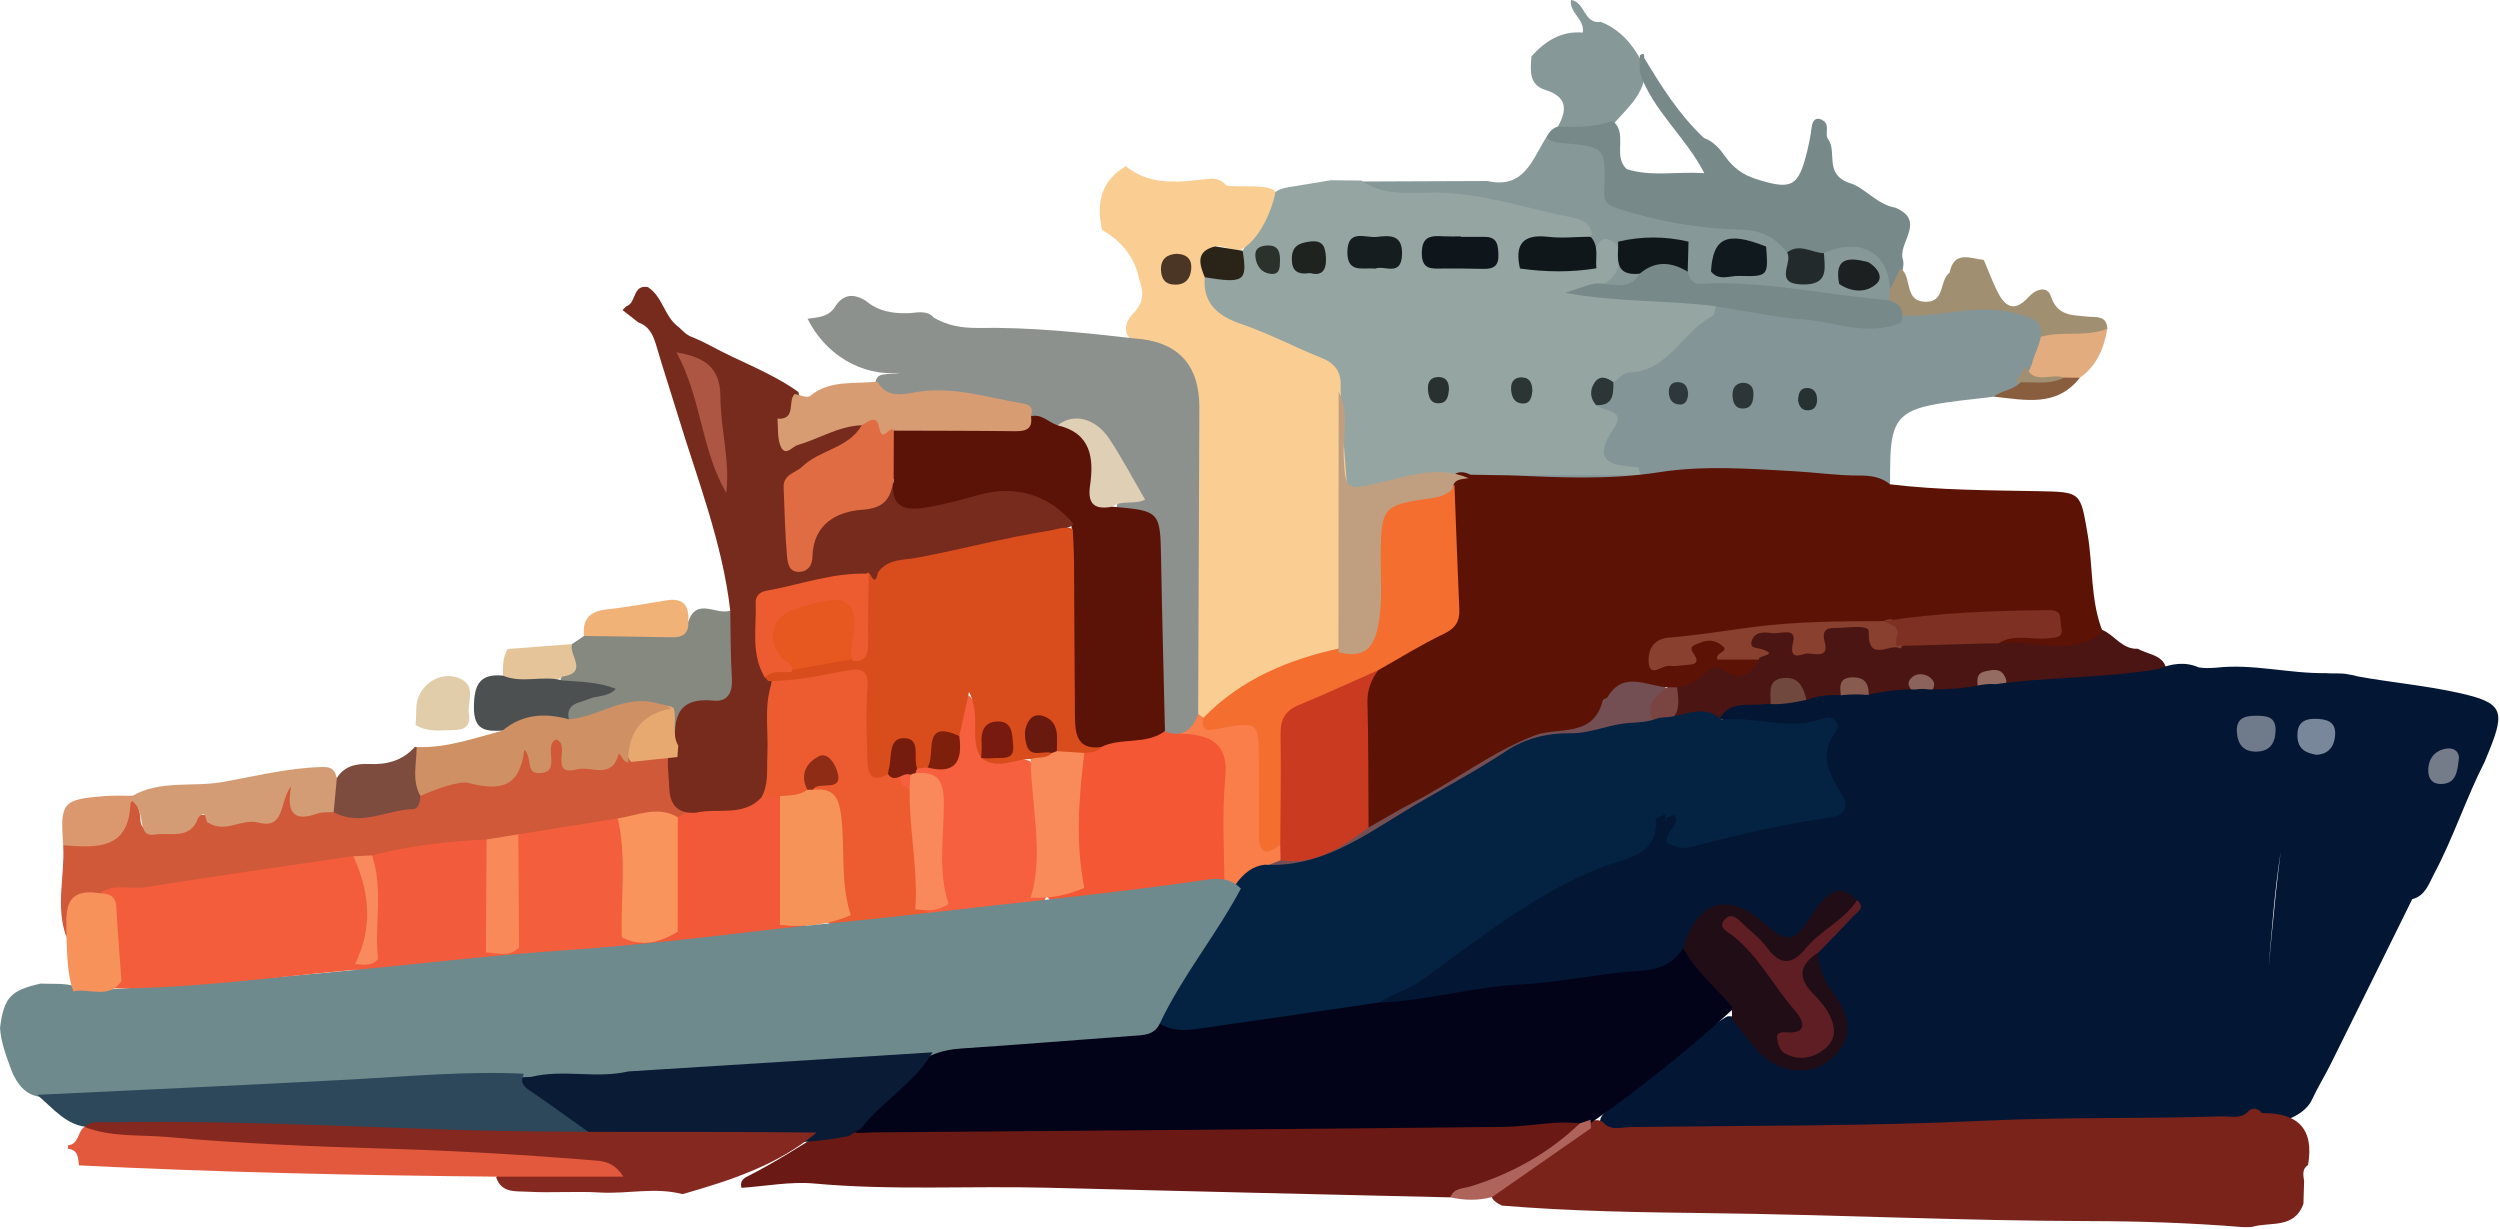 <svg width="726" height="357" viewBox="0 0 726 357" fill="none" xmlns="http://www.w3.org/2000/svg">
<path d="M452.427 36.736C455.186 31.814 455.097 28.092 448.74 26.107C443.86 24.583 444.448 20.278 444.74 16.348C448.723 11.949 453.379 8.92 459.65 9.467C460.222 5.438 455.653 3.733 456.222 0C460.351 0.534 459.93 7.134 464.877 6.339C470.485 8.599 474.147 12.839 476.837 18.074C477.12 19.234 477.57 20.345 477.762 21.535C476.988 28.291 471.671 32.103 467.839 36.893C462.673 39.469 457.519 40.836 452.427 36.736Z" fill="#869897"/>
<path d="M461.881 68.733C459.003 63.951 453.757 66.041 449.749 64.552C433.79 58.616 416.889 59.144 400.333 57.289C397.72 56.995 392.749 58.756 395.686 52.706C407.78 52.66 419.872 52.612 431.966 52.563C442.704 55.02 444.994 46.16 449.118 39.762C451.473 39.635 453.781 39.15 456.16 39.12C467.178 38.98 468.576 39.999 468.864 50.813C468.988 55.527 470.801 57.933 475.222 59.312C485.099 62.392 495.284 63.325 505.484 64.172C511.529 64.674 516.737 66.481 520.319 71.678C520.807 72.9 520.923 74.203 521.034 75.511C521.19 77.367 521.298 79.341 523.761 79.603C526.075 79.848 526.976 78.316 527.475 76.374C527.928 74.602 528.254 72.773 529.573 71.336C541.981 66.451 550.895 71.889 550.887 84.307C550.631 85.793 550.056 87.109 548.896 88.123C545.26 90.443 541.363 89.723 537.487 89.043C525.112 86.877 512.686 85.37 500.09 85.383C495.961 85.388 491.553 85.572 488.959 81.235C487.831 78.605 488.041 75.641 486.957 73.008C482.601 68.976 478.021 69.987 473.423 72.374C470.93 76.808 477.87 77.761 476.826 81.639C472.182 86.991 467.114 85.55 461.951 82.589C465.606 79.641 470.955 77.464 467.006 70.686C463.872 72.261 466.27 76.418 463.589 77.879C460.783 75.25 460.541 72.14 461.884 68.736L461.881 68.733Z" fill="#869897"/>
<path d="M518.965 73.332C515.699 69.063 511.564 66.875 506.005 66.722C493.646 66.382 481.53 64.38 469.732 60.513C467.224 59.69 465.708 59.008 465.846 55.782C466.412 42.665 466.288 42.644 453.341 41.513C451.71 41.37 450.229 41.074 449.123 39.76C449.854 38.347 450.847 37.219 452.43 36.734C457.789 36.944 463.13 36.974 468.292 35.172C468.923 35.617 469.428 36.176 469.789 36.855C471.736 40.718 468.786 45.6 472.373 49.098C479.531 51.385 486.79 49.78 494.935 50.279C489.322 39.445 479.866 32.043 476.214 21.055C476.19 19.925 476.163 18.795 476.138 17.662C476.168 17.128 476.2 16.596 476.23 16.062C477.185 15.353 477.592 15.588 477.449 16.769C482.463 25.117 487.656 33.333 494.822 40.078C497.678 41.082 499.469 43.269 501.15 45.632C503.321 48.688 506.186 50.781 509.805 51.941C520.424 55.342 522.288 54.271 524.842 43.73C525.395 41.451 525.832 39.218 526.113 36.898C526.39 34.611 527.712 33.705 529.872 35.296L529.8 35.226C531.294 36.739 529.899 39.07 530.846 40.337C533.703 44.159 529.409 50.743 537.516 53.287C541.457 54.525 545.168 59.42 550.406 60.313C559.078 63.992 551.83 69.904 552.427 74.716C552.866 75.852 552.82 77.009 552.57 78.174C551.868 80.499 553.381 84.219 548.829 84.113C548.564 73.373 540.141 68.709 529.67 73.508C526.059 75.943 522.509 74.846 518.968 73.322L518.965 73.332Z" fill="#78898A"/>
<path d="M552.019 93.683C550.905 91.526 549.791 89.371 548.674 87.213C548.723 86.183 548.774 85.155 548.822 84.124C549.88 82.037 550.937 79.952 551.994 77.864C552.164 78.064 552.323 78.272 552.504 78.46C555.166 81.233 553.071 87.609 559.298 87.636C564.938 87.661 563.112 81.408 566.152 79.199C567.476 72.629 572.167 75.07 576.105 75.488C577.329 78.385 578.443 81.33 579.792 84.16C581.993 88.772 584.712 91.148 589.162 86.183C591.11 84.011 594.53 82.824 595.573 86.029C597.467 91.858 601.866 91.469 606.184 91.941C608.701 92.216 611.759 91.466 611.975 95.466C605.807 101.171 598.832 100.691 591.587 98.129C591.714 94.126 588.971 94.279 586.004 93.481C574.584 90.401 563.336 94.862 552.021 93.683H552.019Z" fill="#A18F71"/>
<path d="M591.585 98.128C598.196 95.806 605.405 98.085 611.976 95.463C610.983 101.149 608.931 106.236 603.981 109.696C602.33 110.627 600.504 110.986 598.676 111.358C594.654 110.891 588.766 114.438 588.224 106.5C588.89 103.528 586.875 99.477 591.585 98.125V98.128Z" fill="#E2AC7F"/>
<path d="M599.398 109.643C600.927 109.659 602.457 109.678 603.986 109.697C597.184 118.39 587.954 116.092 579.039 115.202C579.287 111.097 582.408 111.326 585.221 111.094C589.758 108.766 594.815 111.528 599.398 109.646V109.643Z" fill="#895E3F"/>
<path d="M386.496 52.34C389.487 52.373 392.478 52.402 395.469 52.432L395.691 52.707C402.194 57.006 409.8 55.898 416.761 55.935C430.641 56.008 443.469 60.637 456.761 63.207C459.326 63.703 461.797 64.839 462.369 67.936C459.604 71.911 455.286 70.279 451.582 70.967C448.907 71.463 444.589 69.796 445.142 75.21C450.285 78.638 455.604 77.497 460.92 75.925C461.406 75.356 461.889 74.808 462.32 74.198C463.825 72.114 464.319 67.828 468.138 69.999C471.224 71.752 470.746 75.326 469.6 78.331C468.513 81.173 465.899 82.447 463.415 83.571C467.564 85.686 471.919 84.898 476.173 84.871C483.69 84.823 491.17 84.952 498.207 88.156C500.397 90.948 498.878 93.195 496.836 94.932C489.23 101.403 483.097 110.152 471.992 111.366C471.234 111.45 470.501 111.819 469.748 112.011C467.51 112.637 463.011 111.733 466.849 116.399C468.731 117.408 471.175 118.576 470.951 120.739C470.309 126.964 469.897 132.24 477.166 135.703C479.674 136.898 476.079 139.471 473.821 139.843C469.438 140.569 464.974 140.094 460.545 140.191C452.988 140.356 445.422 139.827 437.867 140.537C434.253 140.736 430.668 140.561 427.108 139.922C418.703 136.984 410.496 139.291 402.455 141.313C391.558 144.057 388.783 142.155 388.532 130.721C388.411 125.241 389.225 119.703 387.658 114.314C387.14 109.721 384.473 107.134 380.357 105.076C372.645 101.222 364.357 98.732 356.737 94.775C351.262 91.933 346.237 88.308 349.406 80.707C353.366 78.285 359.354 78.794 360.875 72.812C363.413 67.811 367.683 63.814 368.953 58.026C369.584 55.153 372.484 54.611 375.113 54.204C378.916 53.616 382.706 52.961 386.504 52.335L386.496 52.34Z" fill="#95A5A2"/>
<path d="M349.87 80.526C349.177 88.275 354.038 91.917 360.354 94.053C368.354 96.756 375.777 100.753 383.572 103.841C388.125 105.646 389.603 108.381 389.304 112.777C390.183 136.219 393.795 159.558 392.014 183.102C391.936 184.148 391.691 185.173 391.413 186.171C390.52 189.57 388.047 191.393 384.842 192.148C373.762 194.756 363.564 199.002 355.181 207.021C353.517 208.612 351.362 209.78 348.791 209.419C347.445 208.779 346.709 207.644 346.197 206.309C344.721 200.879 345.315 195.328 345.301 189.829C345.234 165.114 345.296 140.397 345.261 115.682C345.245 104.178 345.204 104.176 333.752 101.379C332.727 101.128 331.729 100.812 330.758 100.413C326.221 97.894 325.814 94.377 329.223 90.884C332.298 87.733 332.09 84.553 330.779 80.963C329.442 74.538 325.649 69.972 320.039 66.784C318.34 59.127 319.602 52.567 326.925 48.254C334.326 54.231 342.809 52.821 351.267 51.901C353.031 51.709 354.871 52.284 356.109 53.864C358.067 54.566 371.013 53.056 370.309 56.325C369.343 60.811 365.97 69.537 360.354 72.504C359.019 73.208 354.302 70.967 352.905 71.553C351.777 74.506 351.497 77.743 349.867 80.526H349.87Z" fill="#FACE93"/>
<path d="M349.87 80.526C348.257 76.648 347.178 72.947 352.907 71.553C355.561 71.974 358.215 72.397 360.869 72.818C362.29 81.703 361.327 82.379 349.872 80.526H349.87Z" fill="#2A2318"/>
<path d="M548.854 140.643C513.443 140.076 478.031 139.518 442.619 138.903C441.095 138.876 439.582 138.329 438.063 138.024C450.751 138.024 463.439 138.024 476.564 138.024C475.93 136.481 475.77 135.658 475.563 135.645C467.924 135.211 461.972 134.183 468.609 124.457C472.491 118.771 465.602 119.645 463.493 117.616C464.674 115.03 465.953 112.519 468.518 110.981C470.044 110.008 471.544 108.238 473.106 108.184C484.663 107.777 488.569 96.246 497.297 91.793C497.936 91.467 497.955 89.924 498.263 88.945C501.691 85.622 505.664 87.232 509.435 87.855C520.817 89.741 532.218 91.454 543.727 92.314C546.57 92.527 549.496 92.64 552.293 91.653C563.573 92.292 574.748 87.721 586.144 91.203C589.278 92.16 592.269 92.484 592.814 96.4C592.639 99.739 590.804 102.593 590.038 105.768C589.227 107.909 588.123 109.878 586.386 111.424C584.266 113.306 581.227 113.412 579.039 115.192C573.334 115.915 567.584 116.381 561.936 117.42C551.829 119.275 549.354 122.374 548.962 132.772C548.865 135.391 548.89 138.016 548.857 140.637L548.854 140.643Z" fill="#849597"/>
<path d="M424.214 68.788C426.553 68.788 428.891 68.774 431.232 68.79C434.96 68.815 435.052 71.385 435.135 74.158C435.232 77.338 433.533 78.15 430.771 78.08C426.874 77.983 422.973 77.972 419.073 77.985C415.915 77.996 412.899 78.533 412.889 73.516C412.88 68.216 415.993 68.464 419.537 68.631C421.093 68.704 422.655 68.645 424.217 68.645V68.793L424.214 68.788Z" fill="#0E161B"/>
<path d="M461.882 68.734C464.468 71.407 463.255 74.787 463.586 77.878L463.554 77.926C456.172 79.124 448.787 79.027 441.399 77.978C439.837 71.1 442.098 67.898 449.58 68.769C453.623 69.241 457.777 68.777 461.882 68.734Z" fill="#0F171A"/>
<path d="M399.383 78.005C395.766 77.649 391.286 79.41 391.277 73.296C391.269 66.294 396.526 69.182 399.809 68.797C403.442 68.371 407.315 67.971 407.159 73.835C406.978 80.565 401.934 76.897 399.383 78.005Z" fill="#151D1F"/>
<path d="M380.462 79.302C376.756 79.841 375.148 78.682 375.146 75.186C375.14 71.318 377.444 70.493 380.594 70.129C384.289 69.703 384.893 71.806 385.053 74.776C385.252 78.547 383.839 80.235 380.462 79.302Z" fill="#1F2320"/>
<path d="M371.709 75.868C371.658 77.754 371.66 79.86 368.931 79.518C366.223 79.178 364.907 77.212 364.577 74.652C364.27 72.254 365.735 71.424 367.882 71.299C371.231 71.105 371.803 73.193 371.712 75.868H371.709Z" fill="#2B312B"/>
<path d="M468.518 110.987C468.569 114.504 468.488 117.927 463.493 117.622C461.675 115.569 461.662 113.196 463.051 111.127C464.572 108.864 466.649 109.6 468.518 110.987Z" fill="#2C3637"/>
<path d="M420.786 113.05C420.618 114.895 420.333 116.899 418.102 117.098C415.34 117.347 414.806 115.167 414.676 113.012C414.552 110.935 415.437 109.49 417.724 109.498C420.017 109.506 420.78 110.987 420.786 113.047V113.05Z" fill="#293130"/>
<path d="M445.01 113.487C444.792 115.324 444.474 117.301 442.092 117.171C439.511 117.028 438.858 114.892 438.815 112.775C438.769 110.66 440.058 109.414 442.216 109.606C444.495 109.808 444.929 111.575 445.01 113.49V113.487Z" fill="#2B3534"/>
<path d="M341.719 73.7C344.94 73.837 346.221 75.545 345.919 78.282C345.641 80.802 344.4 82.606 341.466 82.66C338.496 82.714 337.244 81.109 337.15 78.396C337.037 75.102 339.006 73.846 341.716 73.7H341.719Z" fill="#4B3524"/>
<path d="M490.104 78.908C485.46 79.105 480.815 79.3 476.17 79.496C468.292 80.273 470.056 74.582 469.913 70.172C476.723 68.57 483.536 68.57 490.347 70.172C490.266 73.085 490.185 75.998 490.104 78.911V78.908Z" fill="#0F171B"/>
<path d="M496.878 78.843C497.428 68.925 501.528 67.073 512.881 71.607C513.528 80.2 513.523 80.356 504.932 80.124C502.267 80.052 499.157 81.673 496.878 78.843Z" fill="#10191D"/>
<path d="M518.967 73.334C522.584 70.51 526.101 73.425 529.669 73.52C529.952 78.137 531.045 82.739 523.449 82.612C514.74 82.466 520.836 76.192 518.967 73.334Z" fill="#222A2C"/>
<path d="M542.517 76.119C545.055 77.543 547.027 80.405 545.055 82.285C542.061 85.138 537.813 84.939 534.102 82.474C532.529 74.557 537.05 74.708 542.517 76.119Z" fill="#1C2021"/>
<path d="M506.028 111.148C508.375 111.159 509.3 112.521 509.203 114.67C509.117 116.569 508.739 118.506 506.341 118.627C503.987 118.746 503.231 117.063 503.134 115.035C503.037 112.99 503.693 111.428 506.031 111.148H506.028Z" fill="#2C3639"/>
<path d="M490.229 114.512C490.056 116.219 489.484 117.703 487.451 117.46C485.206 117.19 484.573 115.407 484.629 113.471C484.67 112.057 485.544 110.995 487.065 110.97C489.395 110.933 490.161 112.448 490.229 114.512Z" fill="#2C383B"/>
<path d="M522.153 116.327C522.255 114.242 522.703 112.753 524.666 112.67C526.517 112.591 527.523 113.9 527.652 115.539C527.806 117.471 527.164 119.254 524.753 119.146C522.854 119.062 522.406 117.498 522.15 116.327H522.153Z" fill="#263132"/>
<path d="M599.398 109.643C594.863 112.006 589.952 110.657 585.221 111.091C586.224 109.559 587.228 108.03 588.228 106.501C590.731 111.884 595.77 108.257 599.398 109.646V109.643Z" fill="#A18F71"/>
<path d="M499.96 208.992C493.999 208.042 488.322 210.659 482.417 210.402C483.003 206.502 485.239 203.187 486.312 199.454C491.502 195.595 495.93 189.761 503.858 193.653C505.953 194.683 507.542 192.439 508.823 190.872C508.176 188.199 505.09 185.127 509.271 183.026C513.638 180.83 518.73 179.913 522.158 184.032C524.963 187.403 525.595 187.201 527.998 183.802C531.793 178.435 541.052 178.001 544.685 183.174C546.884 186.3 549.219 185.974 551.998 185.976C553.972 185.407 555.922 184.779 557.988 184.639C565.044 183.703 572.124 184.15 579.194 184.148C588.836 184.075 598.614 186.972 608.073 182.845C608.844 182.724 609.627 182.753 610.395 182.883C614.063 184.342 616.229 188.644 620.823 188.398C624.227 190.351 629.651 190.187 629.154 196.264C623.296 198.931 616.836 198.297 610.713 199.12C600.178 200.533 589.432 200.355 578.773 200.846C577.656 193.593 575.793 201.059 574.331 200.62C569.843 204.393 564.599 202.03 559.696 202.421C558.53 199.266 557.562 200.56 556.626 202.556C551.949 203.055 547.272 203.554 542.595 204.053C539.952 200.317 537.306 199.422 534.663 204.053C531.434 204.239 528.149 204.088 525.147 205.634C524.392 204.897 525.327 205.852 524.578 205.11C520.634 201.221 517.113 201.513 514.013 205.987C509.746 208.938 504.154 205.688 499.963 208.989L499.96 208.992Z" fill="#4A1512"/>
<path d="M514.009 205.987C514.81 202.772 512.426 197.683 517.54 196.941C523.503 196.075 524.121 201.37 525.146 205.634C521.424 205.437 517.839 209.561 514.009 205.987Z" fill="#70483D"/>
<path d="M534.661 204.054C534.904 201.095 532.679 196.599 538.289 196.696C543.047 196.777 542.817 200.612 542.591 204.056C539.948 204.056 537.304 204.056 534.661 204.056V204.054Z" fill="#875B50"/>
<path d="M574.329 200.619C574.537 198.497 573.188 195.632 576.581 194.936C578.505 194.543 580.835 193.903 582.103 196.271C584.066 199.94 580.204 199.549 578.772 200.846C577.291 200.77 575.81 200.695 574.329 200.619Z" fill="#946C61"/>
<path d="M556.625 202.557C555.948 200.626 552.62 199.147 555.217 196.698C556.563 195.431 558.877 195.571 560.299 196.612C563.034 198.616 561.132 200.599 559.694 202.425C558.669 202.468 557.647 202.514 556.625 202.559V202.557Z" fill="#8B625C"/>
<path d="M366.967 252.973C367.051 252.533 367.121 252.091 367.178 251.649C367.804 249.34 369.603 248.509 371.693 248.04C380.963 248.185 388.575 243.975 395.806 238.785C407.874 231.816 420.054 225.022 431.857 217.602C443.11 210.527 460.105 207.453 469.777 197.138C473 196.103 482.17 196.771 484.158 200.304C486.132 203.816 484.15 209.092 481.162 212.119C473.442 213.537 459.107 215.328 451.164 215.527C446.366 215.649 442.05 217.963 437.985 220.385C423.561 228.981 409.222 237.725 394.814 246.351C386.247 251.479 376.982 253.847 366.967 252.97V252.973Z" fill="#734F53"/>
<path d="M480.863 210.602C477.194 205.467 480.083 202.335 484.223 199.584C485.17 198.732 486.106 198.732 487.037 199.611C487.565 204.097 488.264 208.652 482.414 210.405C481.901 210.497 481.383 210.565 480.863 210.605V210.602Z" fill="#7A4540"/>
<path d="M487.036 199.608C486.097 199.598 485.159 199.589 484.223 199.581C478.173 199.269 471.37 194.592 466.747 202.589C466.297 202.856 465.531 203.042 465.442 203.401C462.702 214.462 452.333 210.926 445.393 213.664C432.841 218.613 422.24 226.904 410.394 233.016C405.987 235.29 401.744 237.887 397.426 240.336C396.868 239.444 397.369 240.725 396.857 239.805C392.477 231.929 393.264 202.362 398.049 194.532C402.138 189.437 408.013 186.721 413.644 184.151C420.843 180.865 422.065 175.492 421.221 168.739C420.05 159.347 418.939 149.963 420.539 140.501C421.733 137.257 423.872 136.313 427.02 137.853C430.699 137.912 434.378 137.969 438.057 138.028C452.652 138.621 467.141 139.433 481.806 137.133C494.731 135.104 508.02 136.113 521.123 136.847C527.397 137.197 533.644 138.125 539.955 138.098C543.143 138.085 546.264 138.473 548.851 140.644C563.151 142.365 577.533 142.371 591.901 142.635C604.43 142.867 604.128 142.897 606.218 154.969C607.858 164.447 606.992 174.306 610.625 183.46C601.285 191.25 590.426 185.381 580.379 186.824C582.874 180.002 589.679 184.55 595.13 180.617C578.296 178.926 562.925 181.677 547.54 182.141C533.237 181.008 519.111 181.685 505.032 184.968C498.591 186.47 491.365 183.641 485.288 188.126C484.673 188.579 483.877 188.784 483.335 190.047C485.374 191.228 486.971 190.608 488.616 189.157C495.276 183.274 496.356 179.915 501.535 186.952C502.649 188.465 502.127 190.117 502.815 189.923C505.852 189.062 508.498 189.561 510.906 191.549C508.517 195.754 505.415 198.041 500.762 194.775C498.553 193.227 496.959 193.755 495.27 195.425C492.98 197.688 490.259 199.155 487.036 199.611V199.608Z" fill="#5C1205"/>
<path d="M510.907 191.546H498.823C497.653 189.604 502.092 189.346 500.425 187.781C498.71 186.171 496.328 185.472 493.885 186.616C492.606 187.215 490.17 187.417 491.681 189.586C494.076 193.022 491.64 192.925 489.442 193.141C487.875 193.294 486.276 193.532 484.73 193.367C482.64 193.143 479.055 197.068 478.756 192.194C478.572 189.211 479.751 185.569 484.552 185.173C492.614 184.504 500.628 183.223 508.657 182.149C521.426 180.442 534.273 180.412 547.117 180.364C548.511 179.547 549.779 179.668 550.912 180.863C551.621 183.301 554.391 185.494 551.84 188.342C549.094 186.473 542.394 192.841 542.691 183.436C542.764 181.159 536.134 182.441 532.6 182.365C530.173 182.314 529.051 183.436 529.903 186.495C531.233 191.261 526.977 189.801 524.924 189.774C523.344 189.753 519.276 192.437 520.733 186.419C521.803 181.993 516.73 184.232 514.413 183.865C512.188 183.514 509.345 183.379 508.622 186.43C508.193 188.24 510.114 188.094 511.306 188.447C517.41 190.257 509.787 190.349 510.912 191.546H510.907Z" fill="#89402F"/>
<path d="M550.39 182.006C549.3 181.462 548.208 180.914 547.115 180.367C563.056 177.909 579.11 177.308 595.212 177.192C599.172 177.165 598.066 179.992 598.559 181.985C599.385 185.311 597.022 185.106 594.886 185.351C590.058 185.907 584.965 183.892 580.38 186.821C572.493 186.84 558.556 187.532 550.669 187.551C550.322 183.638 551.881 184.431 550.387 182.004L550.39 182.006Z" fill="#7E3123"/>
<path d="M389.243 188.221C396.356 188.191 398.567 183.811 398.621 177.585C398.686 170.025 399.339 162.397 398.57 154.921C397.648 145.936 402.422 142.594 409.904 141.448C413.995 140.822 418.222 141.084 422.387 140.944C422.842 152.908 423.25 164.879 423.781 176.844C423.938 180.38 422.743 182.416 419.32 184.053C412.76 187.19 406.559 191.072 400.207 194.643C395.606 200.01 389.551 203.185 383.029 205.348C376.458 207.527 374.449 211.829 374.4 218.5C374.333 227.627 376.075 236.922 372.89 245.901C366.84 250.014 364.159 249.048 363.231 241.982C362.311 234.988 362.889 227.908 362.84 220.868C362.805 215.667 361.025 213.275 355.339 213.753C352.45 213.995 346.325 215.738 349.481 208.439C360.434 197.175 374.225 191.487 389.246 188.223L389.243 188.221Z" fill="#F46E2F"/>
<path d="M349.477 208.436C348.595 213.075 351.392 212.05 354.095 211.551C365.415 209.458 365.552 209.596 365.577 220.9C365.593 228.196 365.582 235.489 365.609 242.785C365.631 248.541 368.255 248.053 371.783 245.323C373.231 246.793 373.175 248.295 371.877 249.822C370.31 250.429 368.743 251.036 367.176 251.643C360.805 251.853 361.794 261.622 355.329 260.654C352.629 258.343 345.606 247.643 345.485 244.56C345.31 240.153 345.261 235.729 345.453 231.325C345.757 224.293 345.644 217.491 339.236 212.743C342.14 210.95 345.045 209.153 347.948 207.36C348.457 207.716 348.967 208.075 349.477 208.431V208.436Z" fill="#F97E4A"/>
<path d="M220.435 231.131C220.225 221.847 220.117 212.56 219.744 203.282C219.631 200.466 219.302 197.99 223.116 197.801C231.035 193.116 240.09 193.809 248.702 192.547C252.934 191.926 253.754 195.492 254.145 198.68C254.841 204.374 254.145 210.133 254.622 215.829C254.838 218.389 253.665 221.92 257.851 222.748C260.764 223.406 264.227 222.729 266.023 226.1C268.098 236.331 267.617 246.78 268.642 257.102C268.904 259.74 273.573 264.202 271.44 266.047C265.223 266.856 247.699 269.218 241.341 268.444C236.918 266.677 243.027 259.948 242.968 256.395C242.868 250.329 242.042 244.36 241.341 238.359C240.982 235.284 239.912 232.811 237.139 231.263C232.761 227.557 239.556 226.791 239.108 223.915C234.798 224.374 235.634 228.28 234.347 230.686C232.198 233.162 229.317 233.418 226.326 233.361C224.057 233.412 221.951 233.043 220.432 231.128L220.435 231.131Z" fill="#EC5C30"/>
<path d="M342.894 213.065C353.68 213.307 356.58 217.709 355.812 225.888C354.798 236.676 355.57 247.569 355.573 258.417C340.102 261.878 324.086 262.283 308.242 263.65C305.896 262.582 303.957 261.003 303.68 258.958C301.895 245.727 300.155 232.471 306.226 219.539C308.346 217.642 311.326 216.768 313.987 215.512C322.949 213.25 331.962 211.178 341.565 212.569C342.068 212.633 342.514 212.799 342.894 213.065Z" fill="#F35734"/>
<path d="M299.445 265.365C290.458 265.991 281.47 266.62 272.48 267.245C267.942 265.551 268.045 261.645 267.844 258.056C267.463 251.326 267.652 244.582 267.692 237.846C267.716 233.524 266.112 230.267 262.257 228.002C261.571 227.295 261.244 226.452 261.254 225.493C261.934 224.25 263.071 223.552 264.41 223.109C270.763 223.094 274.16 220.377 273.556 214.006C273.657 211.176 274.148 208.406 275.145 205.767C275.907 203.742 276.392 200.984 279.494 201.369C282.126 201.694 283.111 203.985 283.733 206.236C284.788 210.046 283.205 214.099 284.962 217.816C285.471 218.442 285.978 219.07 286.575 219.621C290.747 223.358 297.53 217.294 301.141 223.103C304.779 234.228 304.636 245.651 304.133 257.083C303.983 260.463 303.407 263.836 299.445 265.371V265.365Z" fill="#F6603F"/>
<path d="M220.929 231.293C222.952 231.312 224.972 231.331 226.995 231.352C232.42 238.856 229.382 247.441 229.914 255.533C230.21 260.043 236.991 266.498 233.091 270.241C223.154 270.347 193.848 276.606 183.852 275.797C180.632 273.499 194.165 264.906 194.184 261.596C194.224 254.109 193.242 246.562 195.109 239.145C195.991 235.768 199.535 235.93 201.679 234.22C207.794 231.253 214.801 234.152 220.932 231.296L220.929 231.293Z" fill="#F25938"/>
<path d="M174.369 275.634C164.562 278.067 151.371 277.101 141.412 278.031C136.05 267.399 147.45 253.569 149.366 242.626C158.698 235.913 169.174 235.33 180.068 236.959C185.616 248.614 188.946 263.219 183.956 275.035L174.369 275.634Z" fill="#F35E3D"/>
<path d="M142.039 278.63C131.552 278.563 113.612 282.694 103.063 281.626C99.543 278.735 106.762 271.484 106.77 267.678C106.781 261.202 106.09 254.705 107.139 248.245C107.673 246.648 108.828 245.54 110.36 245.13C119.142 242.769 128.121 241.758 137.189 241.569C139.026 241.531 140.717 242.33 142.039 243.719C144.93 254.759 147.395 267.82 142.039 278.63Z" fill="#F25B3B"/>
<path d="M226.509 268.576C226.509 256.112 226.503 243.648 226.501 231.187C229.249 230.974 232.068 231.077 234.468 229.353C234.978 228.803 235.491 228.827 236.008 229.34C241.789 228.816 243.571 230.979 244.3 237.186C245.416 246.699 243.998 256.471 247.078 265.757C240.483 268.603 233.611 269.445 226.506 268.576H226.509Z" fill="#F69359"/>
<path d="M180.594 272.177C180.192 260.676 182.05 249.097 179.388 237.677C186.08 231.781 191.601 231.665 196.823 237.308C196.82 248.399 196.815 259.492 196.815 270.583C191.661 273.664 186.352 275.206 180.594 272.18V272.177Z" fill="#FA945D"/>
<path d="M299.294 260.695C302.198 251.231 300.885 241.577 300.076 232.053C299.747 228.178 299.283 224.321 299.302 220.418C300.526 217.804 303.291 217.807 305.457 216.774C306.271 216.531 307.102 216.401 307.946 216.339C310.557 216.21 313.141 216.167 314.881 218.646C313.308 231.716 312.267 244.784 314.897 257.852C309.91 259.972 304.734 261.054 299.294 260.693V260.695Z" fill="#F98A59"/>
<path d="M265.853 224.533C272.278 223.886 274.069 226.767 274.088 233.113C274.117 242.88 272.297 252.811 275.447 262.446C272.529 264.725 269.171 264.431 265.802 264.088C266.762 251.007 263.245 238.087 264.399 225C264.742 224.404 265.219 224.226 265.853 224.531V224.533Z" fill="#F9895A"/>
<path d="M141.117 276.576C141.177 265.644 141.239 254.712 141.298 243.781C144.006 241.032 146.965 239.845 150.515 242.289C150.587 253.24 150.663 264.19 150.738 275.138C147.906 278.113 144.419 276.727 141.12 276.573L141.117 276.576Z" fill="#FA8959"/>
<path d="M108.025 248.406C111.394 258.27 108.705 268.487 109.784 278.483C107.947 280.727 105.482 280.128 103.108 279.945C103.518 269.498 103.354 259.076 101.935 248.7C103.872 246.65 105.9 246.559 108.025 248.406Z" fill="#F88A5D"/>
<path d="M371.879 249.825C371.847 248.326 371.817 246.826 371.785 245.326C371.838 234.578 372.043 223.83 371.874 213.087C371.806 208.806 373.33 206.308 377.308 204.679C385.017 201.524 392.58 198.009 400.203 194.643C398.172 197.459 397.017 200.38 397.114 204.075C397.432 216.159 397.349 228.25 397.424 240.337C389.788 245.863 382.161 251.422 371.876 249.825H371.879Z" fill="#C93A21"/>
<path d="M700.502 261.132C692.634 277.065 684.785 293.005 676.882 308.919C675.134 312.436 673.039 315.786 671.399 319.352C669.478 323.524 663.639 325.79 660.324 325.968C656.912 326.151 647.684 328.578 647.741 325.368C644.655 319.92 656.327 306.748 656.893 301.14C658.832 281.909 660.316 262.632 662.317 247.347C658.681 270.224 658.757 297.456 653.754 324.145C651.89 326.34 649.306 326.796 646.671 327.109C645.104 327.295 643.526 327.365 641.95 327.325C603.083 326.297 564.284 329.458 525.414 329.151C509.714 329.027 493.989 330.993 478.224 330.505C474.302 330.383 470.315 330.723 466.642 328.911C463.394 326.737 464.568 324.126 466.717 322.432C478.232 313.367 488.719 302.988 501.309 295.3C501.73 295.044 502.329 295.128 502.855 295.139C506.981 296.253 508.964 299.886 511.648 302.694C514.415 305.59 517.439 308.387 521.571 308.538C526.199 308.708 530.55 307.149 532.867 302.777C535.003 298.748 534.382 294.502 531.685 290.904C528.637 286.839 525.687 282.877 526.531 277.386C527.378 273.558 530.485 271.349 532.794 268.544C534.329 266.68 537.495 265.636 536.338 262.268C531.998 260.862 530.296 264.255 528.273 266.767C521.058 275.719 518.499 276.061 509.992 268.922C502.493 262.632 496.443 263.891 491.869 272.733C491.033 274.348 490.491 276.112 489.444 277.647C487.197 281.644 483.688 283.597 479.24 284.207C455.543 287.462 431.599 288.803 408.055 293.291C405.979 293.688 403.856 293.501 401.868 292.655C398.947 290.99 399.861 289.224 402.1 288.058C415.923 280.862 427.454 270.297 440.565 262.028C449.741 256.239 459.564 251.997 469.293 247.43C473.272 245.564 477.466 243.832 478.469 238.537C478.952 235.999 481.528 235.142 483.942 234.656C484.713 234.602 485.471 234.705 486.21 234.937C486.909 235.312 487.909 235.924 487.799 236.525C486.043 246.025 492.023 243.22 496.675 242.028C506.596 239.49 516.584 237.308 526.695 235.716C531.262 234.999 533.406 233.076 530.833 228.301C529.592 225.995 527.906 223.233 528.573 220.89C531.545 210.44 525.409 212.525 518.846 212.347C512.411 212.172 505.158 213.464 499.499 208.434C502.83 203.142 508.368 205.283 513.004 204.38C517.039 204.801 520.958 203.997 524.88 203.198C528.063 201.912 531.389 201.739 534.757 201.89C537.293 201.586 539.828 201.577 542.369 201.804C546.973 200.744 551.621 200.086 556.357 200.231C557.638 199.997 558.916 200.005 560.192 200.226C564.866 200.18 569.533 200.056 574.14 199.107C575.874 198.788 577.608 198.481 579.378 198.697C595.089 196.574 611.027 196.919 626.687 194.322C630.566 192.72 634.493 192.048 638.522 193.817C640.176 194.079 641.832 194.025 643.493 193.901C654.244 192.663 664.777 195.654 675.466 195.476C677.659 195.703 679.892 195.344 682.066 195.859C682.932 195.964 683.782 196.167 684.615 196.415C694.368 198.195 704.286 199.058 713.964 201.202C726.722 204.032 727.687 206.214 722.73 218.324C722.333 219.29 721.961 220.266 721.548 221.221C716.127 231.832 712.469 243.247 706.859 253.774C705.314 256.674 704.318 260.148 700.502 261.129V261.132Z" fill="#031634"/>
<path d="M465.423 325.774C467.678 328.558 470.812 327.325 473.512 327.29C507.869 326.85 542.264 327.08 576.57 325.445C599.399 324.358 622.196 324.941 644.993 324.191C647.755 324.099 650.851 325.178 653.117 322.516C654.263 321.782 655.361 321.807 656.402 322.724C656.586 322.904 656.772 323.244 656.953 323.242C667.237 323.115 672.081 327.765 670.258 338.314C668.451 339.506 668.866 341.245 669.114 342.945C669.05 345.148 668.982 347.355 668.917 349.558C666.269 357.013 659.226 354.694 653.934 356.312C652.969 356.382 652.011 356.374 651.046 356.331C636.378 355.139 621.605 354.635 606.992 354.608C569.943 354.54 532.945 352.73 495.909 352.293C476.017 352.059 456.034 351.754 436.163 350.103C430.445 347.417 434.043 344.908 436.541 342.831C444.098 336.55 452.651 331.684 460.751 326.165C462.253 325.421 463.777 324.852 465.42 325.771L465.423 325.774Z" fill="#79231B"/>
<path d="M400.339 291.149C414.213 290.702 427.591 286.575 441.493 285.89C453.177 285.313 464.754 282.602 476.441 281.911C482.083 281.577 485.867 279.783 488.816 275.362C495.874 279.333 500.775 285.145 503.631 292.708C490.037 305.126 475.68 316.592 460.557 327.125C459.257 327.513 457.957 327.853 456.613 328.085C427.351 332.473 397.914 330.24 368.565 330.402C332.104 330.602 295.686 333.248 259.209 332.08C254.554 331.931 249.674 332.759 245.604 329.498C244.978 328.741 244.644 327.856 244.601 326.874C256.102 313.658 267.465 300.716 287.495 301C304.218 301.237 320.905 299.532 337.331 295.991C353.423 295.762 369.199 292.751 385.088 290.718C390.119 290.073 395.365 287.624 400.336 291.155L400.339 291.149Z" fill="#020318"/>
<path d="M400.339 291.15C382.732 293.712 365.124 296.299 347.509 298.81C343.827 299.336 340.137 299.341 336.792 297.259C334.888 293.842 337.13 291.247 338.689 288.663C345.27 277.75 352.14 267.018 359.166 256.375C361.232 253.637 363.697 251.52 367.271 251.112C382.715 251.962 394.707 243.716 407.004 236.148C417.043 229.969 427.565 224.615 437.418 218.09C442.958 214.422 449.307 212.841 456.11 212.938C462.173 213.025 467.816 210.071 473.895 209.907C476.333 209.75 478.769 209.58 481.094 208.69C481.922 208.439 482.761 208.323 483.621 208.302C489.091 208.065 494.718 204.135 499.964 208.992C509.803 207.93 519.67 212.342 529.585 208.607C532.012 207.692 534.979 209.955 533.018 212.599C527.915 219.477 531.429 224.922 534.844 230.621C537.139 234.449 535.742 236.709 531.678 237.321C517.925 239.393 504.371 242.403 490.947 245.974C488.344 246.665 486.362 245.694 484.077 244.895C483.022 241.586 488.921 239.541 485.779 235.892C483.864 233.675 489.099 236.569 484.12 237.321C483.446 241.464 483.535 233.37 484.12 236.213C482.966 236.814 480.768 237.497 480.808 238.009C481.593 248.294 472.358 249.151 466.653 251.288C446.335 258.899 429.876 272.393 412.701 284.771C408.744 287.622 404.239 288.631 400.342 291.15H400.339Z" fill="#042343"/>
<path d="M502.935 292.355C498.239 286.683 492.359 281.993 488.818 275.36C492.74 261.416 502.126 258.726 512.791 268.493C518.673 273.879 521.112 273.518 525.576 266.592C531.151 257.944 534.309 256.747 539.286 261.394C535.593 270.365 526.636 274.149 520.262 280.469C518.317 282.395 515.777 280.42 513.948 278.891C510.951 276.385 508.394 273.391 505.425 270.848C512.769 276.296 516.804 284.515 522.382 291.414C525.986 295.87 525.349 297.556 520.677 303.56C524.119 305.113 526.957 304.202 528.863 301.224C530.711 298.341 529.152 295.665 527.482 293.216C526.145 291.255 524.294 289.72 522.806 287.883C518.11 282.093 519.868 278.341 528.022 276.666C528.219 280.641 529.206 284.223 531.76 287.514C538.239 295.862 537.95 302.54 531.259 307.921C525.085 312.887 515.639 311.401 509.808 304.477C507.469 301.701 505.265 298.813 502.997 295.972C502.93 294.767 502.992 293.561 502.938 292.355H502.935Z" fill="#210D15"/>
<path d="M528.017 276.666C522.642 279.975 522.018 283.797 526.145 288.135C528.462 290.586 530.733 292.928 531.979 296.356C533.616 300.855 531.763 303.576 528.448 305.618C525.169 307.638 521.376 307.776 518.029 305.731C516.929 305.06 516.295 303.115 516.066 301.656C515.812 300.037 517.055 299.644 518.636 299.776C525.393 300.342 523.596 296.132 521.349 293.58C515.119 286.511 510.846 277.834 503.335 271.833C501.865 270.659 498.744 269.521 500.761 267.134C502.949 264.547 504.966 267.212 506.625 268.723C508.953 270.84 511.448 272.89 513.298 275.393C517.223 280.698 520.734 279.897 524.467 275.331C528.794 270.039 535.556 267.323 539.281 261.386C541.948 263.695 539.275 264.909 538.126 266.168C534.854 269.756 531.397 273.176 528.012 276.663L528.017 276.666Z" fill="#5E1E24"/>
<path d="M655.066 207.854C658.063 207.851 660.938 207.988 660.83 212.164C660.736 215.762 659.206 218.157 655.368 218.27C651.562 218.381 649.788 216.199 649.577 212.539C649.348 208.555 651.905 207.859 655.066 207.854Z" fill="#6F7B8A"/>
<path d="M672.785 219.198C669.675 218.716 667.304 217.612 667.169 213.855C667.034 210.036 668.946 208.682 672.445 208.747C675.649 208.806 678.408 209.515 678.117 213.502C677.885 216.682 676.329 218.958 672.785 219.198Z" fill="#79879B"/>
<path d="M714.072 220.105C713.632 224.377 713.136 227.643 708.825 227.673C706.247 227.689 705.098 225.995 705.165 223.536C705.254 220.207 707.088 218.012 710.236 217.424C712.753 216.954 714.158 218.441 714.072 220.107V220.105Z" fill="#747C8A"/>
<path d="M433.319 347.611C429.284 348.712 425.238 348.59 421.184 347.714C420.375 345.389 421.878 343.94 423.593 343.493C436.507 340.116 446.867 331.601 458.778 326.236C459.819 325.877 460.861 325.516 461.904 325.154C461.937 325.977 461.972 326.802 462.004 327.63C452.442 334.292 442.881 340.952 433.319 347.611Z" fill="#AE645B"/>
<path d="M360.346 258.039C353.193 271.533 343.332 283.398 336.794 297.262C335.146 300.712 331.972 300.59 328.832 300.817C312.341 302.006 295.864 303.384 279.368 304.466C273.105 304.876 268.042 306.686 263.451 311.452C258.227 316.879 251.832 321.175 245.946 325.963C245.17 325.502 244.749 324.822 244.676 323.924C246.294 316.466 254.348 314.81 258.432 308.698C231.95 309.785 205.99 312.385 179.913 312.544C171.274 312.685 162.581 311.382 154.049 313.739C152.134 314.111 150.198 313.923 148.269 314.039C134.44 315.557 120.504 315.177 106.651 315.708C86.759 316.471 66.867 318.454 46.926 317.78C35.137 317.383 23.439 320.631 11.628 318.535C7.339 317.914 5.133 314.948 3.515 311.322C1.991 307.153 0.302 303.018 0 298.5C1.152 289.645 3.018 287.617 11.811 285.631C15.091 285.809 18.417 285.432 21.645 286.36C24.709 287.215 27.814 287.541 31.002 287.35C56.318 285.817 81.583 283.813 106.829 281.305C125.815 279.42 144.787 277.278 163.846 275.967C182.06 274.713 200.237 272.728 218.4 270.565C235.244 268.558 252.209 267.131 269.091 265.149C295.044 262.101 321.064 259.644 346.947 255.967C351.392 255.336 356.422 253.958 360.346 258.039Z" fill="#6F8A8D"/>
<path d="M458.779 326.235C449.692 334.92 438.995 340.835 427.049 344.539C424.84 345.224 422.21 344.927 421.185 347.716C382.154 346.791 343.119 345.922 304.088 344.916C281.555 344.336 259.001 345.755 236.468 343.694C229.523 343.061 222.392 344.471 215.344 344.949C214.839 343.435 215.614 342.373 216.8 341.769C224.889 337.666 232.514 332.79 240.172 327.964C241.733 326.982 243.473 326.44 245.332 327.29C247.708 329.688 250.764 328.865 253.547 328.843C314.65 328.374 375.753 327.905 436.853 327.244C444.152 327.166 451.405 325.345 458.774 326.23L458.779 326.235Z" fill="#6A1914"/>
<path d="M246.587 329.895C220.788 335.045 194.989 328.801 169.191 329.908C162.061 328.749 156.362 323.935 150.428 319.834C148.233 318.317 145.387 316.014 149.488 312.929C151.087 312.861 152.689 312.793 154.287 312.724C163.609 310.412 173.148 313.337 182.473 311.141C211.593 309.314 240.716 307.487 270.841 305.595C264.899 315.209 256.16 319.789 250.105 327.641C248.932 328.39 247.758 329.143 246.584 329.895H246.587Z" fill="#0A1B35"/>
<path d="M152.148 311.808C150.843 314.507 152.195 315.566 153.985 316.791C159.83 320.781 165.583 324.966 171.373 329.072C151.821 329.085 132.204 330.32 112.732 328.821C83.842 326.599 54.972 327.691 26.099 327.297C19.522 327.208 15.523 321.904 10.786 317.937C41.4 316.46 72.014 315.106 102.62 313.444C119.125 312.546 135.609 311.013 152.151 311.808H152.148Z" fill="#2D485B"/>
<path d="M24.524 327.252C26.482 325.337 28.972 325.971 31.278 325.928C63.637 325.318 95.984 326.91 128.281 327.986C164.599 329.197 200.871 328.426 237.16 328.895C225.807 338.4 212.105 342.791 198.217 346.778C190.26 344.674 182.217 346.778 174.212 346.303C167.21 345.888 160.154 346.467 153.144 346.071C149.708 345.877 145.567 346.516 144.079 341.852C145.02 340.453 146.428 339.662 148.008 339.457C158.15 338.146 168.173 338.948 177.195 340.302C171.89 337.917 164.915 338.977 158.387 338.659C130.021 337.273 101.67 335.452 73.252 334.966C59.593 334.732 45.991 332.787 32.36 331.641C29.172 331.374 26.059 330.629 24.524 327.25V327.252Z" fill="#842820"/>
<path d="M103.113 281.626C80.527 283.617 54.237 287.267 31.486 287.019C27.915 283.294 32.023 276.258 31.486 271.722C30.962 267.303 30.213 263.015 28.613 258.867C30.072 255.689 33.109 255.633 35.923 255.231C54.563 252.577 73.174 249.731 91.844 247.29C95.429 246.821 99.116 245.782 102.447 248.296C107.337 258.745 108.386 269.278 103.113 279.94V281.626Z" fill="#F35D3B"/>
<path d="M29.04 259.406C31.572 259.52 33.576 260.075 33.757 263.274C34.164 270.497 34.758 277.707 35.273 284.925C31.537 290.29 25.948 286.867 21.293 287.873C19.456 282.754 19.575 277.389 19.297 272.073C18.375 269.812 18.76 267.436 18.785 265.116C18.866 257.313 21.271 256 29.037 259.406H29.04Z" fill="#F7925B"/>
<path d="M108.027 248.407C105.996 248.504 103.965 248.598 101.934 248.698C81.937 251.66 61.918 254.503 41.953 257.672C37.651 258.354 33.006 256.464 29.036 259.406C17.961 257.615 19.305 265.362 19.299 272.075C16.011 263.312 18.887 254.33 18.347 245.472C18.976 244.634 19.806 243.595 20.756 243.714C29.562 244.806 34.01 239.73 37.004 232.488C37.727 232.205 38.404 232.291 39.037 232.736C40.313 234.206 40.696 236.035 40.764 237.853C40.88 241.033 42.703 241.081 45.031 240.439C49.3 240.016 53.416 239.096 57.147 236.839C58.63 236.429 60.081 236.698 61.53 237.011C65.206 237.588 68.831 236.553 72.486 236.636C76.246 236.723 78.924 235.617 80.286 231.628C81.503 228.07 83.814 225.521 86.223 230.875C88.758 236.512 93.694 232.752 97.268 234.125C105.635 235.08 113.829 235.029 121.257 230.252C127.844 227.382 134.147 223.482 141.953 225.535C143.887 226.044 146.177 225.419 147.514 223.406C149.643 220.207 149.993 213.359 156.437 219.142C156.787 219.458 157.33 219.077 157.559 218.481C161.645 207.873 163.361 214.487 166.697 219.234C169.073 222.613 173.71 221.357 176.488 218.713C179.298 216.04 181.526 216.93 184.148 218.328C187.946 219.738 192.407 216.593 195.903 220.019C196.126 223.22 197.324 226.292 196.736 229.621C196.151 232.922 197.92 234.352 201.176 234.06C200.326 235.957 198.381 236.383 196.812 237.311C190.926 233.853 185.173 236.831 179.377 237.677C169.756 239.218 160.132 240.755 150.508 242.292C147.434 242.791 144.361 243.288 141.289 243.784C130.063 244.356 118.921 245.526 108.016 248.41L108.027 248.407Z" fill="#D05939"/>
<path d="M96.896 235.835C95.331 235.954 93.648 235.743 92.221 236.251C86.182 238.389 82.929 237.119 84.545 228.288C80.979 232.99 82.91 240.925 74.972 238.867C70.207 237.632 65.489 242.004 60.699 239.015C59.31 239.191 60.373 234.411 57.562 237.464C55.285 244.01 49.551 241.669 44.993 242.354C41.508 242.95 41.435 240.099 41.069 238.071C40.694 235.989 40.254 234.131 38.557 232.758L38.436 232.655C37.902 232.286 37.735 231.93 37.931 231.59C38.123 231.258 38.315 231.091 38.503 231.091C46.649 226.452 55.876 228.634 64.534 227.112C74.18 225.419 83.744 222.959 93.678 222.74C96.723 222.673 97.227 223.873 97.823 225.955C99.978 229.481 99.933 232.798 96.893 235.835H96.896Z" fill="#D39C74"/>
<path d="M38.506 231.094C38.495 231.614 38.473 232.138 38.441 232.658C38.249 232.833 37.899 233.006 37.894 233.187C37.465 246.983 27.86 246.155 18.347 245.47C17.451 232.92 18.112 232.113 30.638 231.169C33.246 230.972 35.881 231.11 38.506 231.094Z" fill="#DB976D"/>
<path d="M19.775 333.623C19.713 333.28 19.713 332.938 19.775 332.598C22.976 332.255 22.474 328.625 24.524 327.255C32.276 330.297 40.608 329.469 48.592 330.186C69.695 332.08 90.911 332.954 112.101 333.569C132.521 334.162 152.885 335.373 173.233 337.04C176.241 337.286 178.735 338.116 181.047 341.704H144.438C103.92 341.323 63.413 340.455 22.941 338.421C22.645 336.32 22.79 333.93 19.777 333.623H19.775Z" fill="#E3593D"/>
<path d="M212.062 177.31C209.799 157.583 202.503 139.206 196.793 120.407C194.811 113.877 192.653 107.401 190.738 100.855C189.823 97.728 188.815 94.843 185.397 93.65C183.855 92.442 182.314 91.236 180.772 90.028C181.149 89.656 181.529 89.286 181.907 88.917C184.842 88.043 183.649 82.487 188.167 83.395C192.534 86.198 192.933 92.045 197.106 94.993C198.347 96.148 199.485 97.44 201.195 97.958C202.838 98.643 204.445 99.395 206.012 100.234C214.541 104.922 223.849 108.118 231.841 113.823C232.779 116.766 232.038 119.417 230.306 121.834C229.416 123.074 228.013 124.245 229.319 125.839C230.546 127.336 232.151 126.373 233.618 126.033C239.247 124.728 244.224 120.231 250.6 122.543C252.822 124.01 252.059 125.602 250.702 127.109C248.733 129.3 246.109 130.564 243.595 131.986C229.071 140.194 227.66 143.606 231.951 161.599C235.509 155.719 237.408 148.695 244.456 147.32C250.541 146.133 255.005 142.055 260.445 139.797C261.597 144.439 264.275 145.836 269.054 144.765C273.669 143.732 278.314 142.834 282.848 141.469C291.404 138.894 299.482 140.088 307.172 144.426C310.281 146.179 312.833 148.331 311.981 152.487C300.296 157.232 287.617 157.577 275.582 160.725C269.416 162.338 262.578 161.952 257.332 166.483C256.029 169.912 253.659 170.287 250.649 168.841C241.872 168.434 233.664 171.578 225.165 172.889C221.902 173.394 220.99 175.298 220.893 178.357C220.707 184.201 221.103 189.893 223.657 195.271C224.116 196.463 224.202 197.674 223.905 198.915C221.864 205.628 223.185 212.514 222.84 219.311C222.63 223.478 223.312 227.767 221.068 231.648C215.703 237.272 208.429 234.542 202.107 236.007C196.831 236.425 194.471 233.712 194.349 228.679C194.274 225.577 193.691 222.489 194.053 219.371C193.888 218.07 193.902 216.773 194.117 215.481C194.401 204.911 194.357 204.789 204.658 201.005C208.626 199.549 209.254 196.69 209.502 193.102C209.872 187.775 208.289 182.092 212.059 177.31H212.062Z" fill="#772B1D"/>
<path d="M270.845 92.038C274.945 94.592 279.493 95.304 284.21 95.228C299.32 94.983 314.303 96.572 329.278 98.257C341.975 99.072 348.314 105.775 348.296 118.365C348.204 148.032 348.067 177.701 347.948 207.368C346.238 212.032 343.317 214.351 338.184 212.42C337.54 211.813 337.032 211.109 336.636 210.319C333.556 202.772 334.497 194.823 334.392 186.993C334.281 178.602 334.419 170.206 334.349 161.815C334.265 151.735 334.23 151.738 324.69 149.089C323.381 146.504 325.026 144.507 329.626 143.099C322.125 136.391 322.416 121.451 307.08 124.442C303.789 124.504 301.157 122.767 298.414 121.311C288.385 116.814 277.847 115.7 266.994 116.288C262.174 116.55 256.782 117.912 254.176 111.733C254.29 107.563 257.742 109.106 261.4 108.242C250.179 109.437 239.525 102.786 234.524 92.564C237.634 92.151 240.879 92.035 242.681 88.793C245.098 85.254 248.094 85.292 251.428 87.35C254.942 90.346 259.123 91.075 263.584 90.961C266.066 90.899 268.693 89.953 270.915 91.924L270.851 92.04L270.845 92.038Z" fill="#8C918D"/>
<path d="M212.062 177.31C212.197 183.829 212.127 190.362 212.537 196.865C212.801 201.032 211.418 203.889 207.183 203.463C196.561 202.392 195.48 208.709 196.165 216.736C191.469 215.584 193.244 211.104 191.787 208.296C187.259 205.305 182.838 205.407 177.94 207.792C173.77 209.82 169.236 211.767 164.432 209.151C164.243 202.281 165.77 201.165 176.694 200.191C177.743 200.086 176.251 199.001 176.753 199.929C176.899 200.202 176.686 200.372 176.111 200.363C172.003 200.309 167.809 200.997 163.914 199.007C163.286 198.545 162.916 197.917 162.763 197.159C164.68 194.06 163.898 190.06 166.104 187.047C167.27 186.257 168.438 185.469 169.603 184.679C173.239 182.039 177.465 182.551 181.554 182.535C187.739 182.511 193.934 182.707 199.882 180.555C202.293 173.289 208.106 178.791 212.06 177.31H212.062Z" fill="#868980"/>
<path d="M199.885 180.555C200.084 183.929 198.285 185.132 195.143 185.073C186.631 184.911 178.121 184.811 169.606 184.684C169.066 179.856 171.224 177.528 176.06 176.992C181.954 176.339 187.801 175.276 193.66 174.327C198.671 173.518 200.168 176.123 199.885 180.555Z" fill="#F0B277"/>
<path d="M166.104 187.044C165.133 190.181 171.054 195.36 163.304 196.487C158.018 199.883 152.526 199.098 146.981 197.294C146.676 196.93 146.371 196.56 146.069 196.191C146.069 193.531 145.907 190.842 147.469 188.463C153.681 187.988 159.892 187.516 166.104 187.042V187.044Z" fill="#E4C498"/>
<path d="M305.432 218.691C303.73 220.476 301.31 219.716 299.303 220.417C294.535 220.395 289.699 223.718 284.997 220.144C286.171 217.552 291.74 218.297 290.443 214.755C289.345 211.759 287.948 214.658 287.347 216.115C286.748 217.569 286.187 218.995 284.925 220.015C281.321 214.715 285.086 208.169 281.413 200.911C280.237 206.219 279.403 209.981 278.57 213.747C273.205 214.475 272.765 220.201 269.313 222.869C268.326 222.968 267.336 223.066 266.349 223.165C264.253 222.456 264.275 219.753 262.492 218.753C259.943 220.174 260.579 223.756 257.855 224.781C252.59 227.775 251.975 224.134 251.881 220.384C251.711 213.566 251.379 206.707 251.927 199.931C252.382 194.289 249.904 193.946 245.553 194.791C238.141 196.231 230.729 197.771 223.12 197.801C222.678 197.304 222.236 196.808 221.796 196.312C222.268 191.656 226.33 193.145 228.925 192.104C234.629 190.675 240.617 190.604 246.168 188.503C250.362 186.319 249.178 182.337 249.54 178.807C249.974 174.567 247.924 169.822 251.924 166.257C252.933 165.89 253.912 171.133 254.945 166.273C257.718 162.178 262.524 162.702 266.373 161.965C279.233 159.503 291.905 156.137 304.833 154.076C307.462 153.658 310.427 152.18 313.022 154.545C314.966 157.93 314.67 161.674 314.691 165.337C314.761 176.919 314.88 188.506 314.653 200.085C314.529 206.367 315.616 212.058 319.735 216.951C318.513 218.653 316.601 218.372 314.88 218.647C312.218 218.478 309.556 218.308 306.896 218.138C304.577 216.53 305.205 212.528 301.429 211.646C299.387 216.026 304.614 216.185 305.429 218.688L305.432 218.691Z" fill="#D94C1B"/>
<path d="M319.738 216.952C312.696 217.844 312.221 212.981 312.167 208.061C312.011 193.119 312.008 178.176 311.903 163.234C311.881 160.094 311.671 156.955 311.547 153.815C311.15 153.405 311.048 153.038 311.245 152.712C311.428 152.407 311.601 152.253 311.763 152.253C305.03 143.841 295.024 140.696 284.429 143.673C279.18 145.149 273.948 146.562 268.521 147.439C261.567 148.563 258.541 146.357 259.515 139.247C255.782 134.643 256.594 129.877 258.989 125.049C262.433 122.004 266.708 122.565 270.797 122.425C280.335 122.096 289.95 123.266 299.38 120.895C302.538 120.073 304.531 122.705 307.142 123.514C315.377 123.522 318.29 125.99 318.983 134.187C319.38 138.864 319.239 143.576 323.034 147.134C337.006 148.396 336.928 148.396 337.184 162.727C337.478 179.252 337.926 195.778 338.303 212.304C332.758 216.428 325.583 214.039 319.736 216.949L319.738 216.952Z" fill="#5B1207"/>
<path d="M299.383 120.895C299.982 124.582 297.956 125.259 294.814 125.221C283.067 125.081 271.318 125.097 259.572 125.054C257.827 127.708 255.928 128.798 253.77 125.494C252.912 124.18 252.23 122.751 250.253 123.492C243.548 123.719 237.913 127.425 231.688 129.221C229.972 129.717 228.041 132.792 226.668 129.515C225.681 127.158 226.029 124.242 225.781 121.577C231.388 121.947 228.61 116.45 230.787 114.419C232.287 114.664 234.415 115.67 235.183 115.034C241.058 110.173 248.141 111.616 254.784 110.807C257.398 115.63 262.086 114.559 265.881 113.904C276.696 112.032 286.773 115.479 297.117 117.197C299.75 117.634 299.949 118.856 299.383 120.898V120.895Z" fill="#D89C73"/>
<path d="M250.252 123.49C252.159 122.502 254.592 120.107 255.342 124.261C256.205 129.043 258.509 123.158 259.571 125.051C259.553 129.782 259.534 134.516 259.517 139.247C258.724 144.439 257.106 147.579 250.498 148.026C242.989 148.536 236.205 152.167 235.938 161.604C235.874 163.94 234.881 165.831 232.378 166.049C228.92 166.354 228.704 163.231 228.524 161.186C227.944 154.661 227.863 148.091 227.563 141.542C227.391 137.736 231.062 137.356 233.006 135.481C238.101 130.575 246.395 130.222 250.252 123.487V123.49Z" fill="#DF6C43"/>
<path d="M210.914 143.157C203.586 130.548 203.713 115.621 196.433 102.316C204.843 103.74 209.185 106.872 209.212 115.276C209.239 124.536 212.036 133.674 210.914 143.157Z" fill="#AC5643"/>
<path d="M323.037 147.136C318.109 148.067 315.741 146.627 316.542 141.062C317.694 133.068 316.896 125.812 307.145 123.514C311.752 119.819 318.171 121.348 322.279 127.625C325.961 133.257 329.122 139.228 332.54 145.095C329.271 146.718 325.775 145.07 323.037 147.134V147.136Z" fill="#DECFB5"/>
<path d="M96.896 235.834C97.204 232.544 97.511 229.253 97.821 225.96C99.955 222.359 103.728 221.717 107.173 221.868C112.513 222.1 116.928 220.854 120.51 216.87L120.996 216.94C124.176 221.458 123.677 226.254 122.077 231.136C122.037 232.768 121.546 234.904 120.065 234.947C112.338 235.163 104.772 240.169 96.893 235.837L96.896 235.834Z" fill="#7D4C3E"/>
<path d="M257.856 224.779C257.948 224.264 257.999 223.738 258.139 223.236C259.054 219.935 257.888 214.422 262.404 214.36C267.671 214.287 265.044 220.115 266.35 223.166C266.104 223.592 265.94 224.051 265.856 224.536C265.338 224.582 264.855 224.738 264.405 225.003C262.255 223.991 259.941 227.748 257.859 224.779H257.856Z" fill="#751C0E"/>
<path d="M236.012 229.34C235.499 229.34 234.987 229.345 234.472 229.353C232.198 224.973 234.113 221.526 237.762 219.635C240.195 218.375 242.186 221.402 242.898 223.325C245.646 230.758 237.603 226.456 236.012 229.34Z" fill="#8E2C16"/>
<path d="M269.313 222.866C271.962 219.384 267.401 208.581 278.57 213.746C279.603 220.964 277.529 225.032 269.313 222.866Z" fill="#7E1F0C"/>
<path d="M305.432 218.691C303.002 217.798 299.282 220.325 298.125 216.333C297.421 213.911 297.302 211.16 299.077 208.929C300.17 207.559 301.723 207.457 303.296 208.058C305.78 209.008 306.781 211.025 306.942 213.501C307.042 215.041 306.921 216.595 306.899 218.14C306.403 218.302 305.915 218.486 305.432 218.691Z" fill="#69190D"/>
<path d="M165.182 208.876C159.032 211.597 152.281 210.81 145.899 212.185C141.149 212.396 137.581 212.21 137.627 205.429C137.673 198.974 139.151 195.56 146.069 196.193L146.048 196.204C151.655 198.591 157.665 196.018 163.334 197.609C168.486 197.982 173.689 198.022 178.84 200.032C176.64 202.473 173.411 201.912 170.865 203.026C168.283 204.156 164.227 204.193 165.182 208.878V208.876Z" fill="#4C5051"/>
<path d="M120.69 210.507C120.76 208.943 120.895 207.378 120.89 205.814C120.868 199.289 127.708 194.364 133.68 197.091C138.454 199.271 135.576 204.05 136.197 207.632C136.706 210.564 135.085 211.92 132.167 211.977C128.275 212.055 124.321 212.749 120.715 210.556L120.685 210.504L120.69 210.507Z" fill="#E2CDAA"/>
<path d="M229.551 194.645C222.53 192.034 219.488 185.296 221.975 177.93C222.406 176.657 222.994 175.015 224.402 175.365C228.936 176.498 231.763 172.298 236.062 172.112C240.612 171.918 246.727 168.708 248.912 173.332C251.49 178.785 252.472 185.909 247.191 191.495C241.311 192.544 235.431 193.593 229.548 194.642L229.551 194.645Z" fill="#E6581F"/>
<path d="M284.923 220.015C284.98 218.713 285.177 217.399 285.069 216.11C284.764 212.514 285.749 209.539 289.773 209.502C294.309 209.461 293.908 213.739 294.207 216.474C294.717 221.11 290.73 219.875 288.125 220.183C287.097 220.304 286.04 220.164 284.996 220.142L284.923 220.015Z" fill="#791A11"/>
<path d="M552.018 93.683C542.451 97.817 533.094 93.478 523.691 92.757C515.168 92.105 506.737 90.265 498.262 88.949C484.217 87.099 469.949 87.875 454.472 85.035C457.785 83.948 459.867 83.266 461.949 82.583C466.632 81.286 472.514 85.51 476.169 79.49C480.66 75.649 485.326 75.975 490.103 78.902C490.545 80.828 491.481 82.543 493.65 82.422C512.225 81.394 530.326 85.699 548.673 87.206C551.923 88.261 553.258 90.303 552.018 93.677V93.683Z" fill="#78898A"/>
<path d="M426.467 138.86C424.46 139.201 422.081 138.984 421.827 141.965C419.683 144.266 416.811 144.523 413.933 144.932C401.987 146.627 401.132 147.707 400.962 160.046C400.865 167.136 401.587 174.277 400.312 181.3C398.925 188.936 395.597 191.116 388.684 189.416C388.706 164.174 388.724 138.933 388.746 113.694C391.964 119.907 389.917 126.561 390.227 132.993C390.669 142.208 391.071 142.336 399.756 140.387C408.487 138.429 417.326 134.926 426.467 138.86Z" fill="#BF9F80"/>
<path d="M229.912 195.116C227.298 195.535 224.337 194.339 222.157 196.786C217.936 189.899 219.74 182.246 219.455 174.872C219.387 173.123 220.695 171.894 222.319 171.604C232.288 169.842 241.947 166.163 252.282 166.618C252.223 173.215 252.083 179.812 252.134 186.407C252.161 189.691 251.721 192.295 247.551 191.954C246.416 188.026 248.444 184.276 248.134 180.332C247.762 175.597 245.569 173.764 241.03 174.314C237.37 174.755 233.887 175.835 230.427 177.056C224.034 179.311 222.405 185.887 227.026 191.036C228.15 192.289 230.54 192.62 229.912 195.118V195.116Z" fill="#EC5C30"/>
<path d="M196.719 219.848C192.233 220.319 187.745 220.79 183.26 221.261C181.763 219.602 182.076 217.366 181.585 215.43C179.823 208.513 181.636 206.12 188.94 205.671C191.146 205.536 193.423 204.09 195.651 205.638C196.643 209.212 194.952 213.116 196.97 216.562C196.886 217.655 196.802 218.752 196.719 219.848Z" fill="#E8A971"/>
<path d="M122.08 231.136C119.504 226.572 121.014 221.698 120.998 216.94C129.669 217.288 137.71 214.354 145.899 212.188C151.684 207.346 158.236 206.958 165.181 208.878C173.855 208.28 181.391 201.52 190.716 204.217C192.178 204.641 193.799 204.452 194.845 205.86C194.327 205.941 193.796 205.973 193.292 206.108C185.88 208.097 182.266 213.204 182.451 221.428C180.801 221.42 179.924 218.011 179.633 219.079C177.621 226.44 171.625 222.408 167.689 223.411C159.066 225.612 166.017 216.266 161.475 214.734C157.486 216.638 163.471 224.536 156.394 224.514C152.617 224.503 154.705 220.091 152.253 217.731C150.953 228.611 145.413 229.809 135.889 227.341C133.532 226.729 126.576 229.086 122.08 231.141V231.136Z" fill="#CF9063"/>
</svg>
